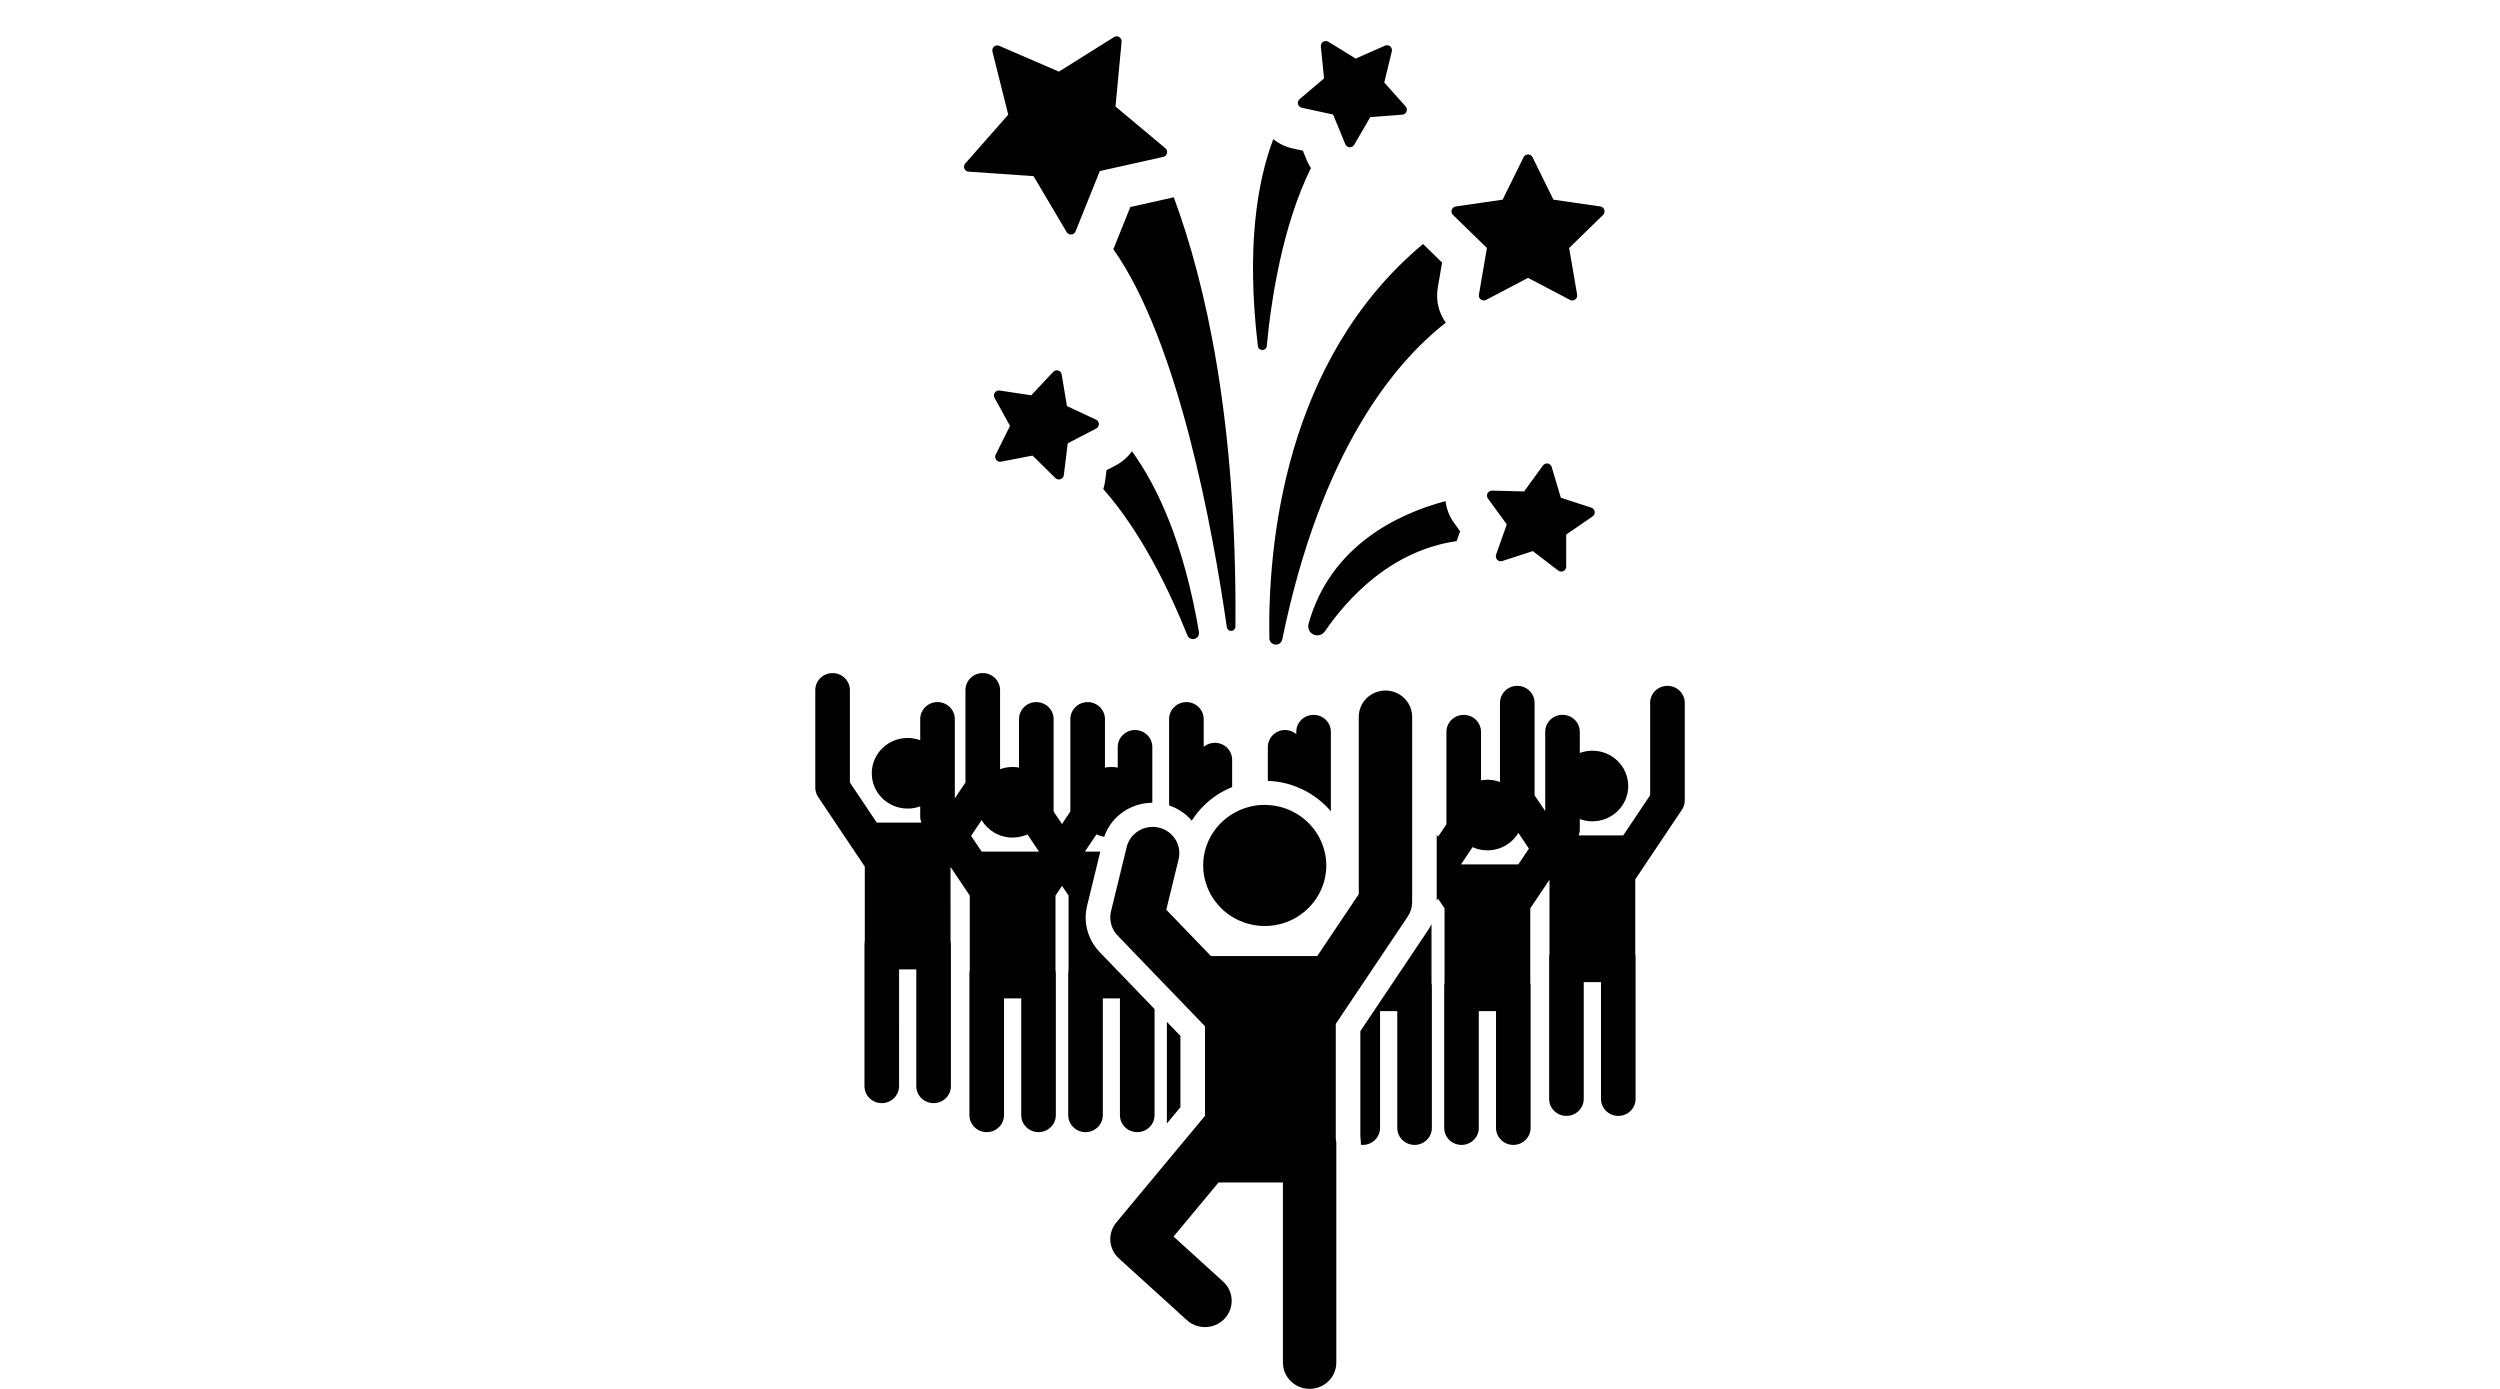 <svg version="1" xmlns="http://www.w3.org/2000/svg" width="255.12" height="141.73" viewBox="0 0 255.12 141.73"><g fill="#010101"><path d="M114.288 101.884v11.912c0 .96.79 1.737 1.766 1.737s1.766-.778 1.766-1.737v-10.823l-5.593-5.808c-1.222-1.27-1.704-3.04-1.29-4.74l1.347-5.518h-1.573l1.18-1.76c.25.11.512.2.787.254.283-.822.765-1.543 1.385-2.11.812-.744 1.86-1.225 3.01-1.344.17-.018.345-.03.52-.03v-5.684c0-.96-.79-1.736-1.765-1.736-.975 0-1.766.778-1.766 1.736v2.096c-.21-.037-.427-.06-.648-.06-.224 0-.442.02-.654.06v-4.944c0-.96-.79-1.737-1.766-1.737-.975 0-1.766.778-1.766 1.737v9.43l-.855 1.275-.853-1.277v-9.43c0-.958-.79-1.736-1.766-1.736s-1.765.778-1.765 1.737v4.944c-.213-.037-.43-.06-.653-.06-.45 0-.882.083-1.28.23v-8.075c0-.96-.79-1.737-1.767-1.737s-1.766.778-1.766 1.737v9.43l-1.085 1.617v-8.087c0-.96-.79-1.737-1.765-1.737-.976 0-1.766.778-1.766 1.737v2.155c-.4-.146-.83-.23-1.28-.23-2.023 0-3.664 1.612-3.664 3.603s1.64 3.604 3.664 3.604c.45 0 .88-.083 1.28-.23v1.05c0 .21.044.42.118.614h-4.55l-2.744-4.095v-9.43c0-.958-.79-1.735-1.766-1.735s-1.766.777-1.766 1.736v9.95c0 .34.102.672.292.955l4.76 7.105v7.59c-.02.113-.033.23-.033.346v14.466c0 .96.79 1.737 1.765 1.737.976 0 1.766-.778 1.766-1.737V98.923h1.756v11.913c0 .96.79 1.736 1.766 1.736s1.767-.777 1.767-1.736V96.37c0-.116-.013-.232-.036-.344V88.47l1.96 2.924v7.592c-.023.11-.036.227-.036.345v14.466c0 .96.79 1.737 1.767 1.737.976 0 1.766-.778 1.766-1.737v-11.912h1.756v11.912c0 .96.79 1.737 1.766 1.737.975 0 1.766-.778 1.766-1.737V99.33c0-.117-.013-.232-.036-.344v-7.592l.667-.994.667.994v7.592c-.023.11-.035.227-.035.345v14.466c0 .96.79 1.737 1.766 1.737.975 0 1.766-.778 1.766-1.737v-11.912H114.286zm-10.96-14.977h-3.15l-1.08-1.61 1.075-1.604c.637 1.064 1.81 1.78 3.156 1.78.542 0 1.056-.12 1.52-.326l1.18 1.76h-2.7zM121.617 83.747c.18-.286.376-.563.59-.823.198-.244.406-.48.63-.7.393-.39.822-.74 1.283-1.05.505-.338 1.046-.624 1.617-.854v-2.785c0-.96-.79-1.736-1.765-1.736-.435 0-.828.16-1.136.416v-2.83c0-.96-.79-1.738-1.766-1.738s-1.766.778-1.766 1.737v8.808c.405.134.782.317 1.13.536.45.28.846.624 1.183 1.017zM120.458 105.712l-1.38-1.433v10.37l1.38-1.66M170.158 69.99c-.975 0-1.765.776-1.765 1.735v9.43l-2.744 4.093h-4.552c.076-.195.12-.4.12-.613v-1.05c.4.147.83.23 1.28.23 2.022 0 3.662-1.612 3.662-3.603s-1.64-3.604-3.663-3.604c-.45 0-.88.084-1.28.23v-2.155c0-.96-.79-1.736-1.766-1.736-.974 0-1.764.777-1.764 1.736v8.088l-1.085-1.616v-9.43c0-.96-.79-1.737-1.765-1.737-.975 0-1.766.778-1.766 1.736V79.8c-.4-.146-.83-.23-1.28-.23-.225 0-.442.022-.655.06v-4.944c0-.96-.79-1.736-1.766-1.736s-1.766.777-1.766 1.736v9.43l-.855 1.275-.136-.198V91.902l.135-.2.665.995v7.593c-.022.11-.035.226-.035.343V115.1c0 .96.79 1.736 1.767 1.736.975 0 1.765-.777 1.765-1.736v-11.913h1.756V115.1c0 .96.79 1.736 1.766 1.736s1.766-.777 1.766-1.736v-14.467c0-.117-.013-.23-.035-.343v-7.593l1.96-2.924v7.557c-.023.11-.035.226-.035.343v14.467c0 .96.79 1.735 1.766 1.735.975 0 1.765-.776 1.765-1.735v-11.913H163.378v11.913c0 .96.79 1.735 1.766 1.735s1.766-.776 1.766-1.735V97.672c0-.116-.014-.23-.036-.343v-7.594l4.762-7.105c.19-.283.292-.614.292-.954v-9.95c-.003-.96-.793-1.737-1.77-1.737zm-15.216 18.22h-5.85l1.18-1.762c.463.21.978.328 1.52.328 1.347 0 2.52-.717 3.157-1.78l1.073 1.603-1.08 1.61zM146.084 94.3c-.1.2-.205.396-.33.583l-6.934 10.347v10.765c.035.245.055.493.055.738v.084c.063.006.126.02.19.02.977 0 1.767-.778 1.767-1.737v-11.913h1.756V115.1c0 .96.79 1.736 1.766 1.736.975 0 1.765-.777 1.765-1.736v-14.467c0-.117-.013-.23-.036-.343V94.3zM135.814 74.685c0-.96-.79-1.736-1.766-1.736-.975 0-1.766.776-1.766 1.735v.228c-.308-.257-.7-.417-1.136-.417-.975 0-1.766.778-1.766 1.736v3.456c1.02.035 1.998.24 2.9.593.216.084.425.178.63.276 1.12.54 2.11 1.3 2.902 2.232v-8.103h.002z"/><path d="M137.3 103.014l6.36-9.487c.292-.438.448-.95.448-1.476V73.148c0-.065-.005-.13-.01-.195-.102-1.388-1.276-2.484-2.715-2.484-1.505 0-2.724 1.2-2.724 2.68V91.247l-1.325 1.976-2.91 4.34h-10.854l-4.552-4.726.902-3.7.355-1.45c0-.005 0-.01.002-.016.017-.07.03-.14.04-.21.003-.036.01-.07.014-.105.036-.308.016-.61-.054-.9-.064-.274-.17-.538-.317-.777-.365-.593-.96-1.05-1.7-1.224-.017-.004-.033-.005-.05-.01-.198-.043-.395-.065-.59-.065-.01 0-.02.004-.03.004-1.217.014-2.316.835-2.613 2.052l-.114.47-.178.73-1.31 5.364c-.214.88.04 1.81.673 2.468l3.77 3.917 1.295 1.344 3.853 4v9.143l-.356.427-2.99 3.594-5.703 6.857c-.91 1.1-.798 2.706.26 3.667l6.94 6.302c.524.475 1.188.71 1.848.71.734 0 1.466-.29 2.003-.86 1.02-1.09.95-2.784-.154-3.788l-5.055-4.59 4.59-5.52h6.57v18.38c0 1.48 1.22 2.68 2.724 2.68s2.725-1.2 2.725-2.68v-22.317c0-.183-.02-.36-.056-.533v-11.71l.987-1.478z"/><path d="M122.96 89.756c.417 1.716 1.556 3.155 3.09 3.982.557.3 1.167.52 1.812.643.39.075.792.117 1.203.117 2.468 0 4.598-1.402 5.624-3.438.24-.477.424-.983.533-1.518.08-.396.125-.806.125-1.225 0-.483-.063-.95-.17-1.4-.33-1.403-1.145-2.62-2.264-3.477-.2-.153-.412-.294-.63-.422-.38-.225-.786-.412-1.214-.553-.534-.178-1.1-.283-1.688-.313-.105-.005-.21-.016-.318-.016-.912 0-1.777.196-2.56.54-.267.116-.52.254-.768.404-1.59.98-2.705 2.637-2.917 4.563-.005.035-.005.07-.01.104-.017.167-.024.336-.026.505 0 .02-.003.04-.003.063 0 .2.012.396.03.59.03.294.084.575.15.85z"/></g><g fill="#010101"><path d="M147.54 32.928c-.73-1.016-1.038-2.29-.818-3.574l.44-2.56-1.86-1.81c-.028-.028-.053-.058-.08-.086-14.228 11.868-15.846 30.892-15.69 40.23.006.34.267.622.606.653.338.032.646-.196.715-.53 3.924-19.11 11.346-28.145 16.687-32.322zM119.64 20.166l-4.292.96-1.642 4.082c-.03.075-.063.146-.097.218 6.7 9.48 10.19 28.832 11.584 38.58.033.23.237.394.467.378s.41-.207.413-.437c.17-21.027-3.047-35.056-6.293-43.817-.047.012-.092.026-.14.036zM149 54.212l-.606-.837c-.493-.677-.787-1.448-.88-2.24-4.685 1.25-11.73 4.445-13.98 12.528-.12.436.09.896.5 1.09s.9.06 1.158-.314c2.456-3.563 6.87-8.266 13.455-9.22l.01-.032.344-.976zM115.514 46.05c-.428.598-.998 1.1-1.683 1.457l-.916.478-.127 1.026c-.04.31-.107.61-.2.897 3.93 4.44 6.83 10.542 8.58 14.922.118.292.438.45.742.364.303-.086.494-.387.442-.7-1.552-9.152-4.264-14.886-6.838-18.445zM151.737 25.308l-.817 4.766c-.033.19.045.38.2.495.088.062.192.095.298.095.08 0 .16-.02.235-.058l4.28-2.25 4.28 2.25c.073.04.153.058.234.058.104 0 .21-.033.297-.096.155-.114.233-.306.2-.496l-.816-4.766 3.462-3.375c.138-.134.188-.335.128-.518s-.218-.316-.408-.344l-4.784-.694-2.14-4.336c-.086-.172-.262-.28-.454-.28s-.368.108-.453.28l-2.14 4.336-4.787.695c-.19.03-.348.162-.408.345-.06.183-.01.384.13.518l3.462 3.375zM118.71 16.01c.19-.042.336-.187.382-.374.045-.187-.02-.383-.167-.507l-5.09-4.26.622-6.61c.018-.19-.075-.376-.238-.477-.082-.05-.174-.076-.266-.076-.093 0-.187.026-.27.078L108.06 7.31l-6.093-2.634c-.064-.028-.133-.042-.2-.042-.12 0-.235.04-.328.12-.148.125-.21.32-.164.508l1.615 6.44-4.388 4.98c-.127.144-.162.348-.088.525.073.178.24.3.433.312l6.623.453 3.38 5.713c.092.154.258.248.436.248h.04c.19-.015.358-.138.43-.316l2.478-6.16 6.477-1.448zM162.737 52.212c-.027-.19-.16-.35-.344-.408l-3.113-1.01-.933-3.14c-.055-.183-.21-.32-.398-.353-.03-.004-.06-.007-.087-.007-.16 0-.313.077-.408.21l-1.924 2.647-3.27-.083h-.013c-.188 0-.36.104-.447.27-.09.17-.075.377.038.532l1.925 2.647-1.09 3.086c-.063.182-.02.383.115.52.097.1.228.153.36.153.054 0 .106-.008.157-.024l3.113-1.013 2.6 1.99c.09.067.197.103.306.103.077 0 .153-.018.225-.052.17-.084.28-.26.28-.453v-3.273l2.694-1.856c.16-.107.242-.296.213-.486zM111.866 43.73c.17-.09.276-.267.272-.46-.004-.19-.117-.365-.29-.446l-2.966-1.387-.54-3.228c-.03-.19-.167-.346-.35-.402-.05-.014-.1-.02-.147-.02-.138 0-.272.055-.37.16l-2.234 2.39-3.236-.485c-.025-.003-.05-.005-.075-.005-.165 0-.32.08-.416.217-.11.158-.12.364-.027.533l1.584 2.865-1.46 2.93c-.086.17-.067.377.05.53.096.127.245.2.4.2.033 0 .065-.003.097-.01l3.214-.62 2.334 2.295c.096.095.224.145.354.145.056 0 .112-.01.167-.028.18-.063.31-.225.335-.415l.402-3.25 2.904-1.51zM133.347 16.334l-.393-.957-1.012-.22c-.755-.163-1.437-.498-2.008-.963-1.63 4.333-2.77 11.036-1.57 21.118.064.543.857.536.908-.008.443-4.676 1.586-12.238 4.505-18.157-.167-.252-.31-.523-.43-.813zM134.788 4.743l.33 3.257-2.496 2.118c-.146.125-.21.32-.162.508.047.186.195.33.383.37l3.2.693 1.243 3.027c.072.178.24.3.433.312h.033c.18 0 .346-.095.438-.25l1.647-2.83 3.264-.247c.192-.014.36-.136.433-.315.07-.18.035-.382-.093-.525l-2.18-2.44.772-3.18c.045-.188-.02-.384-.168-.508-.092-.078-.207-.118-.324-.118-.068 0-.138.014-.203.043l-2.995 1.32-2.786-1.72c-.08-.05-.174-.074-.266-.074-.093 0-.186.026-.268.077-.164.103-.253.29-.234.48z"/></g></svg>